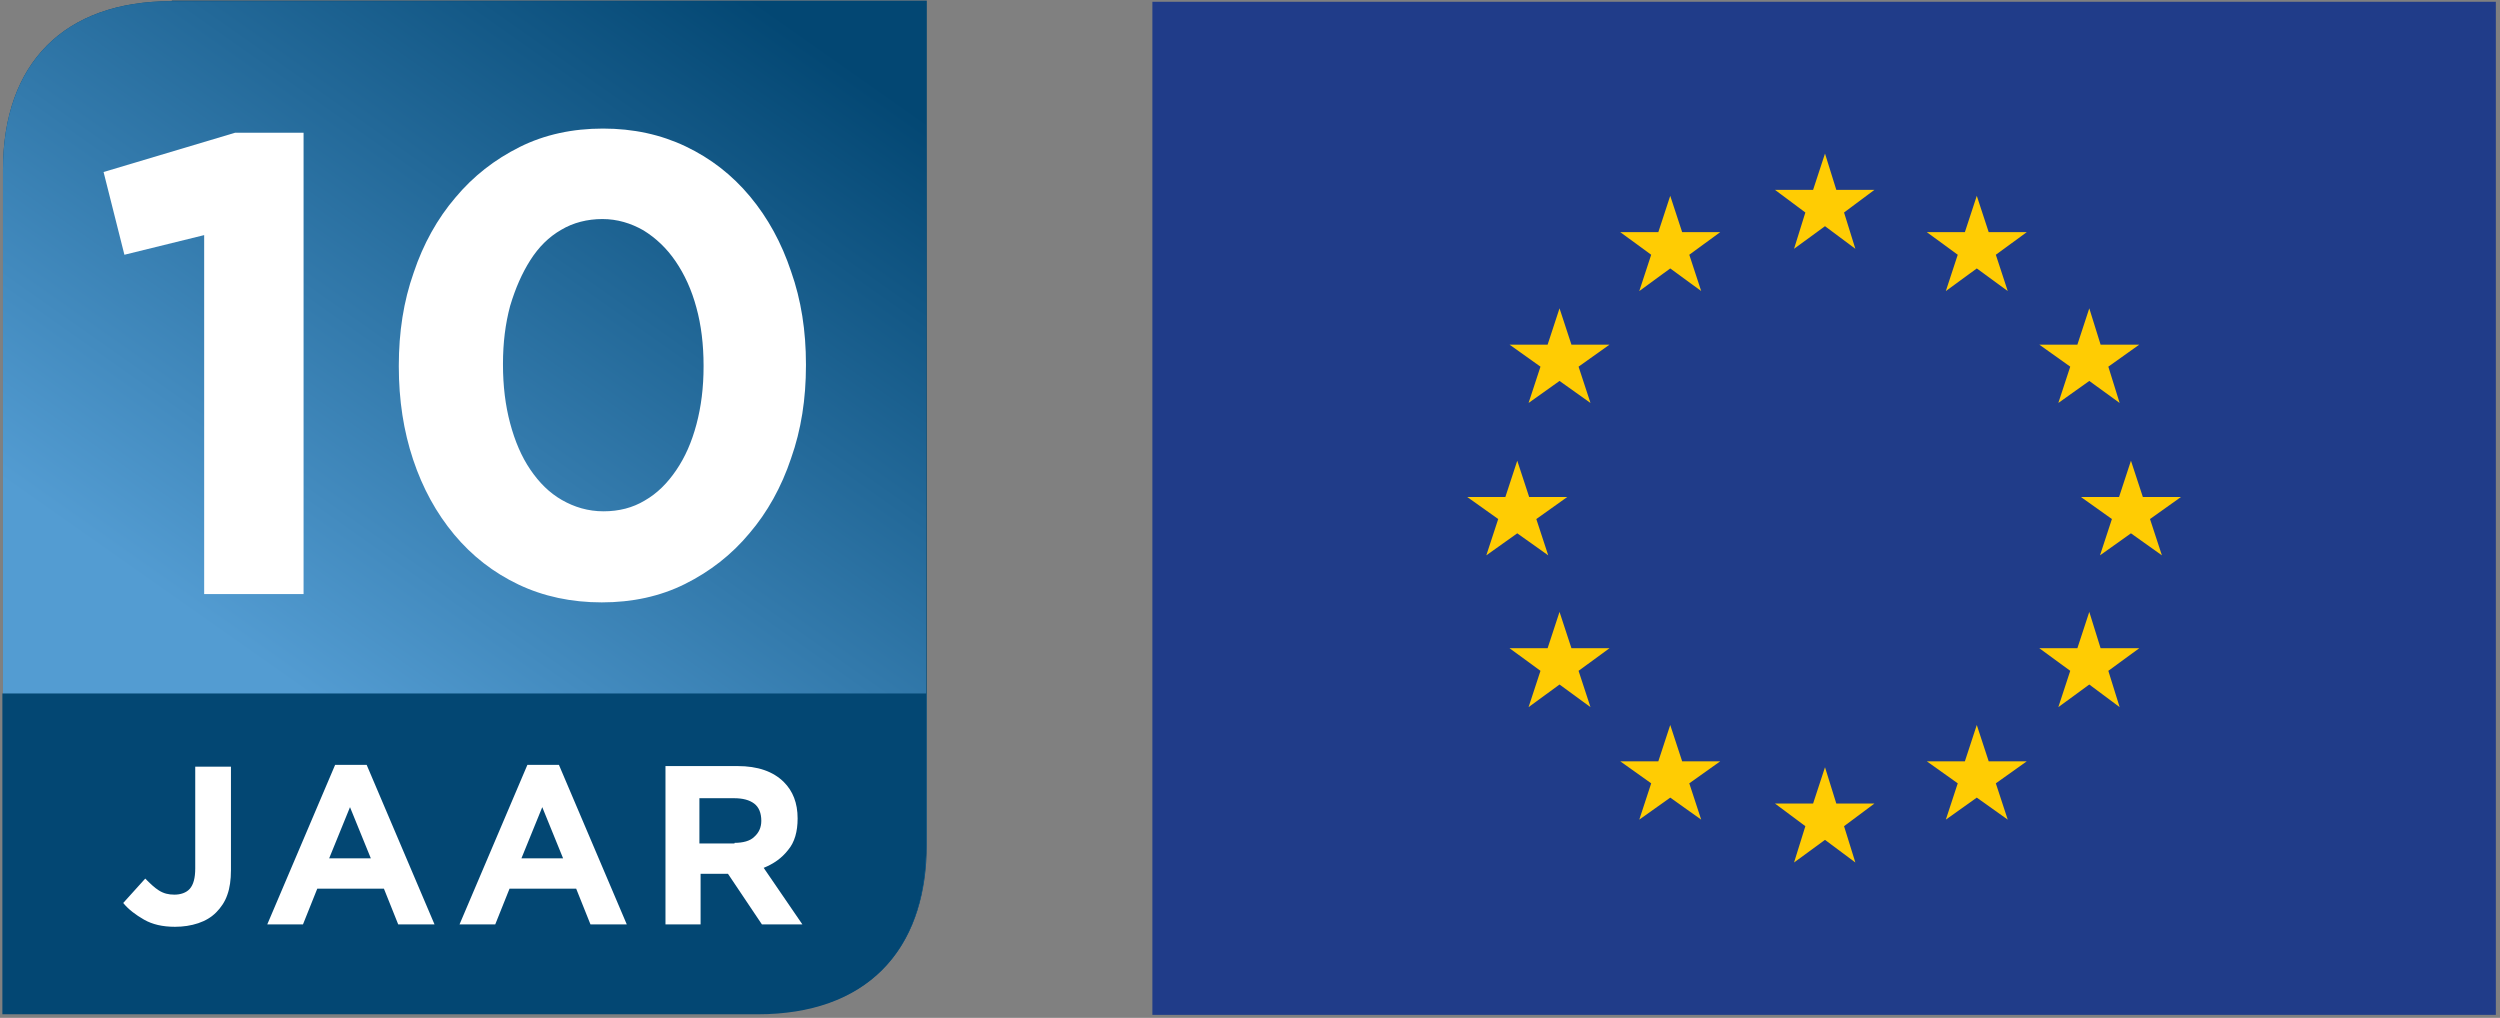<?xml version="1.0" encoding="UTF-8"?> <svg xmlns="http://www.w3.org/2000/svg" width="420" height="171" viewBox="0 0 420 171" fill="none"><rect x="0" y="0" width="420" height="171" fill="#808080" stroke="none"/><path d="M28.8 0.2C10.8 0.2 0.5 10.6 0.5 28.5V170.3C0.5 170.3 130.6 170.3 132.2 170C147.2 168.3 155.7 158.2 155.7 141.9V0.1H28.9L28.8 0.2Z" fill="#034773"></path><path d="M28.8 0.199C10.8 0.199 0.5 10.599 0.5 28.499V170.299H127.3C145.3 170.299 155.6 159.899 155.6 141.999V0.199H28.8Z" fill="url(#paint0_linear_61_32)"></path><path d="M0.5 170.4H127.3C145.3 170.4 155.6 160 155.6 142.1V116.5H0.4V170.4H0.5Z" fill="#034773"></path><path d="M34.3 39.499L20.9 42.799L17.4 28.899L39.5 22.299H51V99.799H34.3V39.399V39.499Z" fill="white"></path><path d="M101.1 101.2C96 101.2 91.3 100.2 87.1 98.2C82.9 96.2 79.3 93.4 76.3 89.8C73.3 86.2 71 82 69.4 77.2C67.8 72.4 67 67.2 67 61.6V61.4C67 55.8 67.8 50.6 69.5 45.8C71.1 41 73.5 36.7 76.5 33.2C79.5 29.6 83.1 26.8 87.3 24.7C91.5 22.6 96.2 21.6 101.3 21.6C106.4 21.6 111 22.6 115.2 24.6C119.4 26.6 123 29.4 126 33C129 36.6 131.3 40.8 132.9 45.6C134.6 50.4 135.4 55.6 135.4 61.2V61.4C135.4 67 134.6 72.2 132.9 77C131.3 81.8 128.9 86.1 125.9 89.6C122.9 93.2 119.3 96 115.1 98.1C110.9 100.2 106.2 101.2 101.1 101.2ZM101.4 85.9C104 85.9 106.3 85.3 108.3 84.1C110.4 82.9 112.1 81.2 113.6 79C115.1 76.8 116.2 74.3 117 71.3C117.8 68.3 118.2 65.1 118.2 61.6V61.4C118.2 57.9 117.8 54.6 117 51.7C116.2 48.7 115 46.1 113.5 43.9C112 41.7 110.2 40 108.1 38.7C106 37.5 103.7 36.8 101.2 36.8C98.7 36.8 96.3 37.4 94.3 38.6C92.2 39.8 90.5 41.5 89.1 43.7C87.7 45.9 86.6 48.4 85.7 51.4C84.9 54.4 84.5 57.6 84.5 61.1V61.3C84.5 64.8 84.9 68.1 85.7 71.1C86.5 74.1 87.6 76.7 89.1 78.9C90.6 81.1 92.3 82.8 94.4 84C96.5 85.2 98.8 85.9 101.4 85.9Z" fill="white"></path><path d="M29.4 155.701C27.3 155.701 25.6 155.301 24.2 154.501C22.8 153.701 21.6 152.801 20.7 151.701L24.4 147.601C25.2 148.401 25.9 149.101 26.7 149.601C27.5 150.101 28.3 150.301 29.3 150.301C30.3 150.301 31.3 150.001 31.9 149.301C32.5 148.601 32.8 147.501 32.8 145.901V128.801H38.8V146.201C38.8 147.801 38.6 149.201 38.2 150.301C37.8 151.501 37.1 152.501 36.3 153.301C35.5 154.101 34.5 154.701 33.3 155.101C32.1 155.501 30.8 155.701 29.4 155.701Z" fill="white"></path><path d="M56.2 128.5H61.6L73 155.3H66.9L64.5 149.3H53.3L50.9 155.3H44.9L56.3 128.5H56.2ZM62.3 144.2L58.8 135.6L55.3 144.2H62.4H62.3Z" fill="white"></path><path d="M88.5 128.5H93.9L105.3 155.3H99.2L96.8 149.3H85.6L83.2 155.3H77.2L88.6 128.5H88.5ZM94.6 144.2L91.1 135.6L87.6 144.2H94.7H94.6Z" fill="white"></path><path d="M111.7 128.699H123.9C127.3 128.699 129.9 129.599 131.7 131.399C133.2 132.899 134 134.899 134 137.499C134 139.699 133.5 141.499 132.4 142.799C131.3 144.199 130 145.099 128.3 145.799L134.8 155.299H128L122.3 146.799H117.7V155.299H111.8V128.699H111.7ZM123.4 141.599C124.8 141.599 126 141.299 126.7 140.599C127.5 139.899 127.9 138.999 127.9 137.899C127.9 136.599 127.5 135.599 126.7 134.999C125.9 134.399 124.8 134.099 123.3 134.099H117.5V141.699H123.4V141.599Z" fill="white"></path><path d="M419.301 0.299H193.601V170.499H419.301V0.299Z" fill="#203C89"></path><path d="M306.6 25.799L308.5 31.899H314.9L309.8 35.699L311.7 41.799L306.6 37.999L301.4 41.799L303.3 35.699L298.2 31.899H304.6L306.6 25.799Z" fill="#FFCC03"></path><path d="M280.6 32.898L282.6 38.998H289L283.8 42.798L285.8 48.898L280.6 45.098L275.4 48.898L277.4 42.798L272.2 38.998H278.6L280.6 32.898Z" fill="#FFCC03"></path><path d="M332.1 32.898L334.1 38.998H340.5L335.3 42.798L337.3 48.898L332.1 45.098L326.9 48.898L328.9 42.798L323.7 38.998H330.1L332.1 32.898Z" fill="#FFCC03"></path><path d="M280.6 121.799L282.6 127.899H289L283.8 131.599L285.8 137.699L280.6 133.999L275.4 137.699L277.4 131.599L272.2 127.899H278.6L280.6 121.799Z" fill="#FFCC03"></path><path d="M332.1 121.799L334.1 127.899H340.5L335.3 131.599L337.3 137.699L332.1 133.999L326.9 137.699L328.9 131.599L323.7 127.899H330.1L332.1 121.799Z" fill="#FFCC03"></path><path d="M262 51.799L264 57.899H270.4L265.2 61.599L267.2 67.699L262 63.999L256.8 67.699L258.8 61.599L253.6 57.899H260L262 51.799Z" fill="#FFCC03"></path><path d="M254.9 77.398L256.9 83.498H263.3L258.1 87.198L260.1 93.298L254.9 89.598L249.7 93.298L251.7 87.198L246.5 83.498H252.9L254.9 77.398Z" fill="#FFCC03"></path><path d="M358 77.398L360 83.498H366.4L361.2 87.198L363.2 93.298L358 89.598L352.8 93.298L354.8 87.198L349.6 83.498H356L358 77.398Z" fill="#FFCC03"></path><path d="M351 51.799L352.9 57.899H359.4L354.2 61.599L356.1 67.699L351 63.999L345.8 67.699L347.8 61.599L342.6 57.899H349L351 51.799Z" fill="#FFCC03"></path><path d="M262 102.799L264 108.899H270.4L265.2 112.699L267.2 118.799L262 114.999L256.8 118.799L258.8 112.699L253.6 108.899H260L262 102.799Z" fill="#FFCC03"></path><path d="M351 102.799L352.9 108.899H359.4L354.2 112.699L356.1 118.799L351 114.999L345.8 118.799L347.8 112.699L342.6 108.899H349L351 102.799Z" fill="#FFCC03"></path><path d="M306.6 128.898L308.5 134.998H314.9L309.8 138.798L311.7 144.898L306.6 141.098L301.4 144.898L303.3 138.798L298.2 134.998H304.6L306.6 128.898Z" fill="#FFCC03"></path><defs><linearGradient id="paint0_linear_61_32" x1="168.8" y1="-43.601" x2="54.4" y2="118.899" gradientUnits="userSpaceOnUse"><stop stop-color="#034773"></stop><stop offset="0.3" stop-color="#034773"></stop><stop offset="1" stop-color="#539CD2"></stop></linearGradient></defs></svg> 